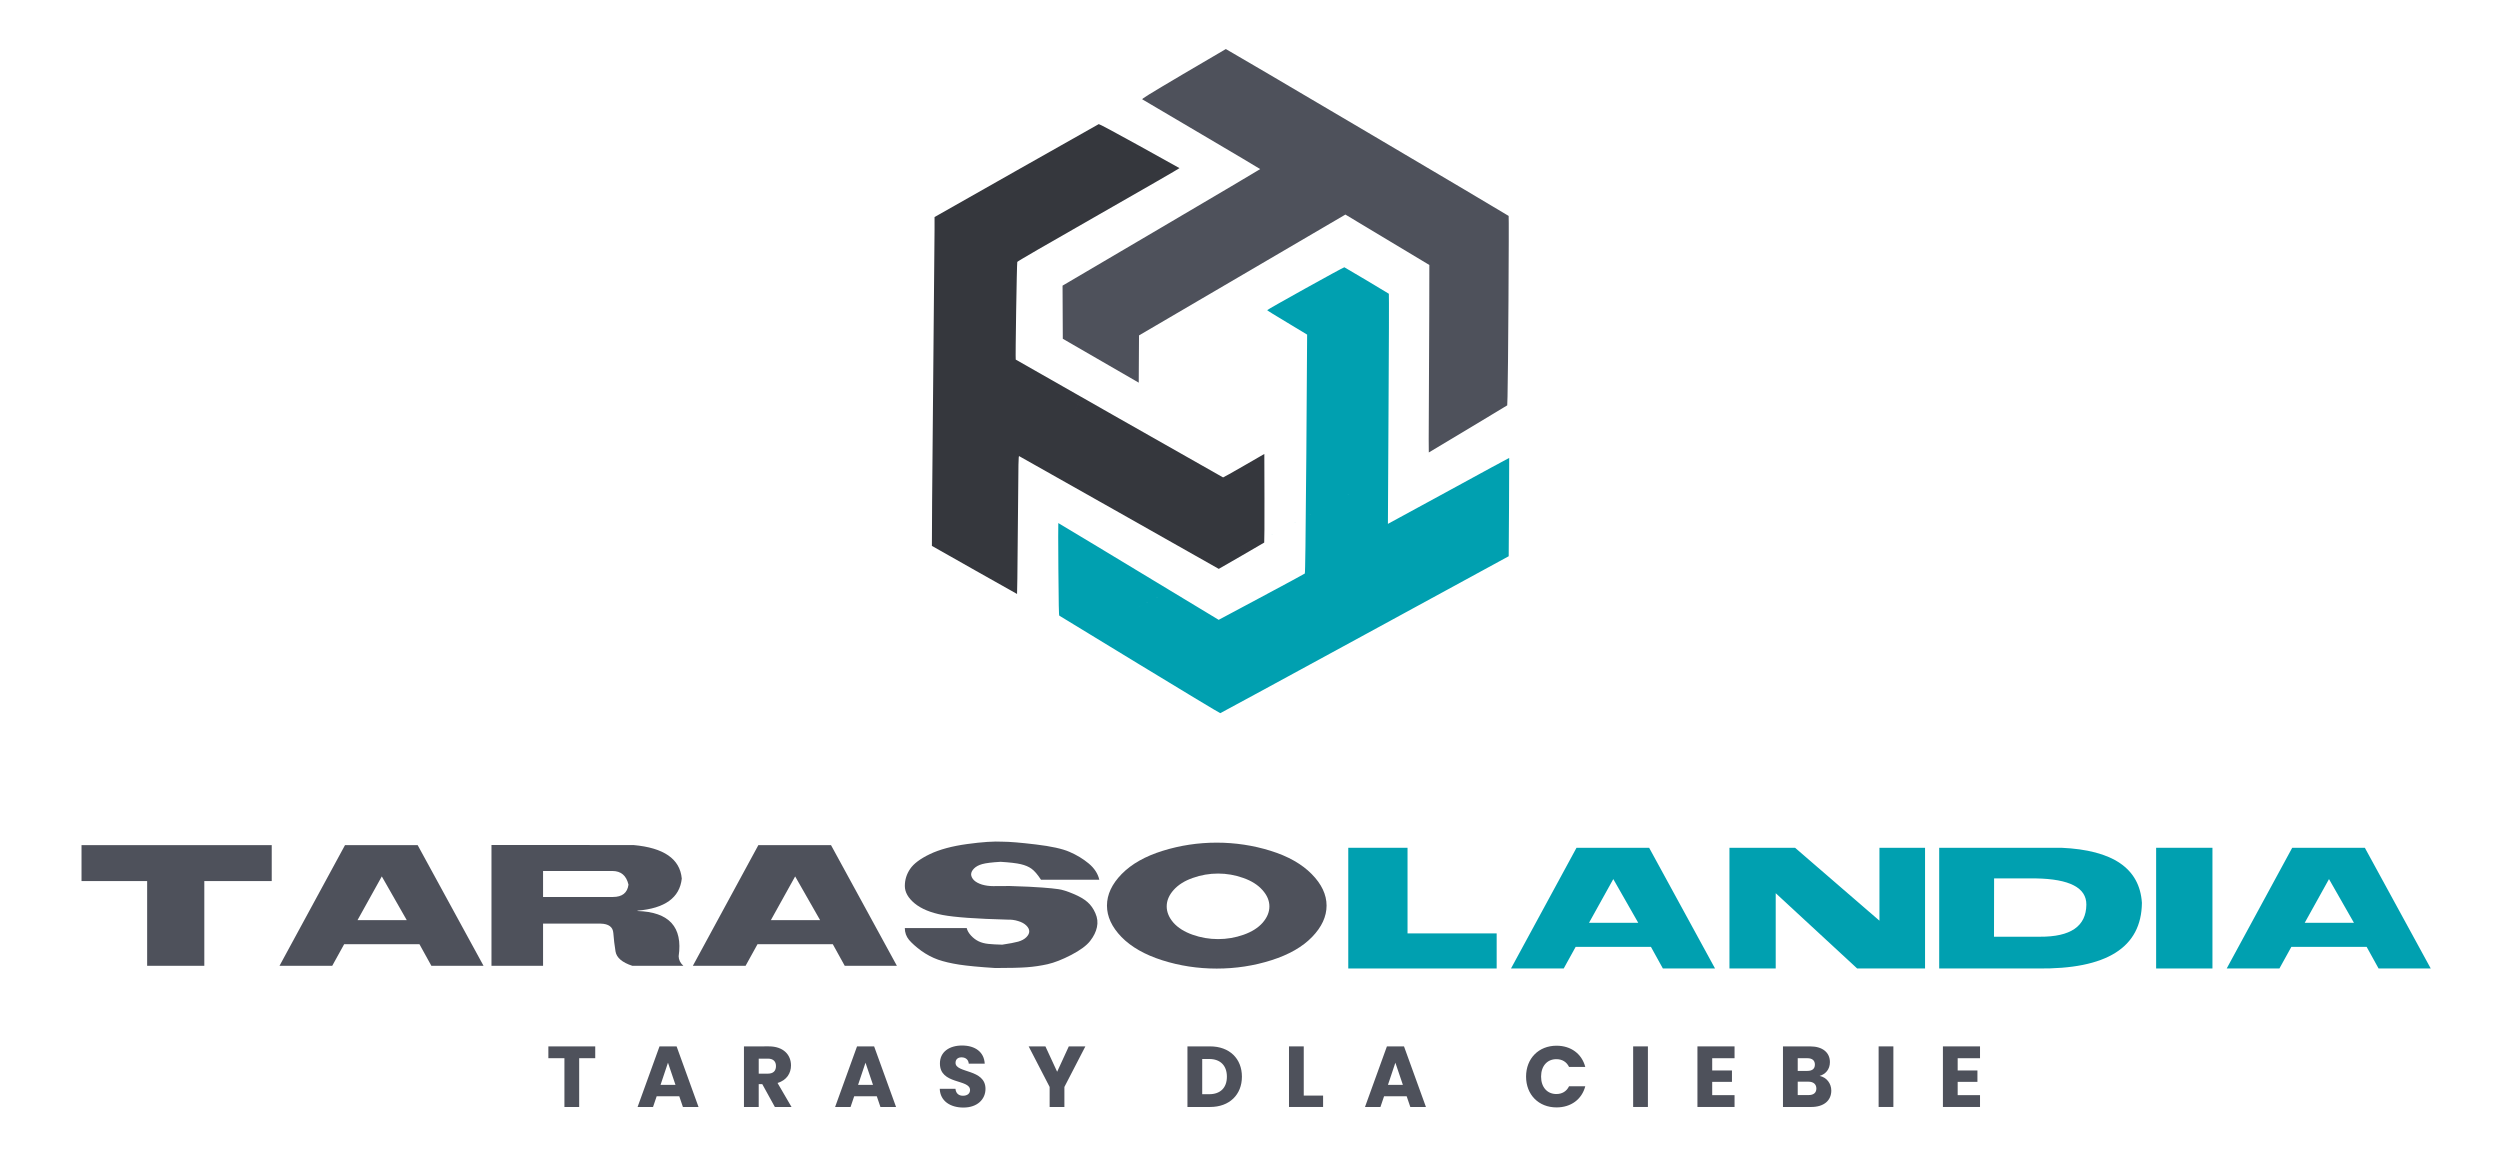 <?xml version="1.0" encoding="UTF-8" standalone="no"?>
<!-- Created with Inkscape (http://www.inkscape.org/) -->

<svg
   xmlns:dc="http://purl.org/dc/elements/1.1/"
   xmlns:cc="http://creativecommons.org/ns#"
   xmlns:rdf="http://www.w3.org/1999/02/22-rdf-syntax-ns#"
   xmlns:svg="http://www.w3.org/2000/svg"
   xmlns="http://www.w3.org/2000/svg"
   xmlns:sodipodi="http://sodipodi.sourceforge.net/DTD/sodipodi-0.dtd"
   xmlns:inkscape="http://www.inkscape.org/namespaces/inkscape"
   version="1.1"
   id="svg4563"
   width="170.4"
   height="80"
   viewBox="0 0 170.4 80"
   sodipodi:docname="logo-tarasolandia.svg"
   inkscape:version="0.92.4 (5da689c313, 2019-01-14)">
  <defs
     id="defs4567" />
  <sodipodi:namedview
     pagecolor="#ffffff"
     bordercolor="#666666"
     borderopacity="1"
     objecttolerance="10"
     gridtolerance="10"
     guidetolerance="10"
     inkscape:pageopacity="0"
     inkscape:pageshadow="2"
     inkscape:window-width="1920"
     inkscape:window-height="1017"
     id="namedview4565"
     showgrid="false"
     showguides="true"
     inkscape:guide-bbox="true"
     inkscape:zoom="4.1666668"
     inkscape:cx="114.91295"
     inkscape:cy="23.371883"
     inkscape:window-x="-8"
     inkscape:window-y="-8"
     inkscape:window-maximized="1"
     inkscape:current-layer="layer6">
    <sodipodi:guide
       position="88.629,31.608"
       orientation="0,1"
       id="guide5158"
       inkscape:locked="false" />
  </sodipodi:namedview>
  <g
     inkscape:groupmode="layer"
     id="layer7"
     inkscape:label="Layer 4"
     transform="translate(0,-19.84)" />
  <g
     inkscape:groupmode="layer"
     id="layer4"
     inkscape:label="Layer 1"
     transform="translate(0,-19.84)" />
  <g
     inkscape:groupmode="layer"
     id="layer5"
     inkscape:label="Layer 2"
     transform="translate(0,-19.84)" />
  <g
     inkscape:groupmode="layer"
     id="layer8"
     inkscape:label="Layer 5"
     transform="translate(0,-19.84)" />
  <g
     inkscape:groupmode="layer"
     id="layer6"
     inkscape:label="Layer 3"
     transform="translate(0,-19.84)">
    <g
       id="g5867"
       transform="matrix(1.103,0,0,1.103,-7.899,10.581)">
      <g
         id="g5121"
         transform="matrix(0.094,0,0,0.094,64.746,9.3)">
        <path
           style="fill:#35373d;fill-opacity:1;stroke-width:0.32"
           d="M 28.109,365.13 C 12.767,356.49 0.127,349.333 0.02,349.225 c -0.108,-0.108 0.241,-45.108 0.774,-100 C 1.327,194.333 1.764,145.739 1.764,141.238 l -3.79e-4,-8.184 53.72,-30.451 c 29.546,-16.748 53.949,-30.539 54.228,-30.646 0.321,-0.123 10.147,5.132 26.68,14.269 14.394,7.955 26.272,14.557 26.395,14.67 0.123,0.113 -23.763,13.886 -53.079,30.606 -34.742,19.815 -53.39,30.623 -53.554,31.04 -0.32,0.815 -1.318,63.922 -1.015,64.219 0.244,0.24 135.907,77.33 136.315,77.461 0.137,0.044 6.292,-3.411 13.679,-7.676 l 13.43,-7.756 0.082,29.018 c 0.045,15.96 -0.027,29.118 -0.16,29.241 -0.133,0.122 -6.909,4.064 -15.057,8.759 l -14.816,8.537 -65.379,-36.974 C 87.274,307.035 57.635,290.312 57.368,290.21 c -0.432,-0.166 -0.512,3.717 -0.723,34.953 -0.131,19.327 -0.328,39.76 -0.439,45.408 l -0.202,10.268 z M 150.872,139.943 c -100.581,212.838 -50.291,106.419 0,0 z"
           id="path4528"
           inkscape:connector-curvature="0"
           sodipodi:nodetypes="sssscscscscccscccccscsscscc" />
        <path
           style="fill:#4e515b;fill-opacity:1;stroke-width:0.32"
           d="m 326.712,258.302 c 0.111,-16.236 0.231,-43.967 0.266,-61.624 l 0.064,-32.104 -27.594,-16.578 -27.594,-16.578 -67.834,39.722 -67.834,39.722 -0.092,15.534 -0.092,15.534 -24.96,-14.427 -24.96,-14.427 -0.083,-17.465 -0.083,-17.465 64.954,-38.202 c 35.725,-21.011 64.958,-38.296 64.963,-38.411 0.005,-0.115 -17.308,-10.397 -38.472,-22.849 -21.164,-12.452 -38.727,-22.808 -39.028,-23.013 -0.465,-0.316 3.635,-2.848 26.994,-16.671 15.148,-8.964 27.718,-16.34 27.933,-16.391 0.345,-0.082 185.174,108.984 185.917,109.708 0.306,0.299 -0.358,107.655 -0.735,118.655 l -0.201,5.87 -25.69,15.49 c -14.129,8.519 -25.769,15.49 -25.866,15.49 -0.097,0 -0.086,-13.284 0.026,-29.52 z"
           id="path4528-9"
           inkscape:connector-curvature="0"
           sodipodi:nodetypes="cccccccccccccscscscccccscc" />
        <path
           style="fill:#00a0b0;fill-opacity:1;stroke-width:0.32"
           d="m 136.643,427.311 c -28.864,-17.594 -52.652,-32.094 -52.863,-32.222 -0.29,-0.177 -0.438,-7.567 -0.611,-30.55 -0.125,-16.674 -0.146,-30.317 -0.046,-30.317 0.148,0 35.543,21.354 97.874,59.049 l 7.554,4.568 28.126,-15.024 c 15.469,-8.263 28.291,-15.197 28.494,-15.409 0.272,-0.284 0.534,-20.866 1.004,-78.625 0.35,-43.032 0.583,-78.33 0.518,-78.439 -0.064,-0.11 -6.021,-3.709 -13.236,-8 -7.215,-4.291 -13.082,-7.923 -13.036,-8.073 0.152,-0.496 50.294,-28.368 50.738,-28.203 0.546,0.203 28.91,17.089 29.264,17.422 0.143,0.134 0.046,34.211 -0.216,75.725 -0.262,41.515 -0.446,75.511 -0.409,75.548 0.037,0.037 17.969,-9.727 39.85,-21.697 21.88,-11.97 39.828,-21.719 39.884,-21.663 0.056,0.056 0,14.621 -0.113,32.368 l -0.215,32.266 -94.56,51.532 c -52.008,28.342 -94.776,51.576 -95.04,51.631 -0.264,0.055 -24.096,-14.295 -52.96,-31.889 z M 218.485,347.048 c -145.657,74.768 -72.828,37.384 0,0 z m 108.202,-59.227 c -217.791,114.252 -108.896,57.126 0,0 z"
           id="path4528-5"
           inkscape:connector-curvature="0"
           sodipodi:nodetypes="ccssscscscccccssccccsccccccc" />
      </g>
      <g
         id="text5151"
         style="font-style:normal;font-variant:normal;font-weight:normal;font-stretch:normal;font-size:12px;line-height:1.25;font-family:Montserrat;-inkscape-font-specification:Montserrat;letter-spacing:0px;word-spacing:0px;fill:#4e515b;fill-opacity:1;stroke:none"
         aria-label="TARASO">
        <path
           id="path5793"
           style="font-style:normal;font-variant:normal;font-weight:normal;font-stretch:normal;font-family:'TS Block Bold';-inkscape-font-specification:'TS Block Bold, ';letter-spacing:-0.4px;fill:#4e515b;fill-opacity:1"
           d="m 12.199,60.618 h 11.754 v 2.221 h -4.166 v 5.238 H 16.254 v -5.238 h -4.055 z"
           inkscape:connector-curvature="0" />
        <path
           id="path5795"
           style="font-style:normal;font-variant:normal;font-weight:normal;font-stretch:normal;font-family:'TS Block Bold';-inkscape-font-specification:'TS Block Bold, ';letter-spacing:-0.4px;fill:#4e515b;fill-opacity:1"
           d="m 29.255,65.253 h 3.041 l -1.541,-2.701 z m -0.773,-4.635 h 4.488 l 4.072,7.459 h -3.223 l -0.738,-1.336 h -4.652 l -0.738,1.336 h -3.258 z"
           inkscape:connector-curvature="0" />
        <path
           id="path5797"
           style="font-style:normal;font-variant:normal;font-weight:normal;font-stretch:normal;font-family:'TS Block Bold';-inkscape-font-specification:'TS Block Bold, ';letter-spacing:-0.4px;fill:#4e515b;fill-opacity:1"
           d="m 37.532,60.612 v 7.465 h 3.188 v -2.607 h 3.557 q 0.744,0.018 0.785,0.58 0.041,0.557 0.135,1.137 0.094,0.58 1.043,0.891 h 3.152 q -0.287,-0.258 -0.293,-0.592 0.393,-2.707 -2.543,-2.795 v -0.023 q 2.543,-0.211 2.736,-1.98 -0.164,-1.822 -2.988,-2.074 z m 7.471,1.605 q 0.797,0 0.996,0.844 -0.1,0.762 -0.961,0.762 H 40.72 V 62.218 Z"
           inkscape:connector-curvature="0" />
        <path
           id="path5799"
           style="font-style:normal;font-variant:normal;font-weight:normal;font-stretch:normal;font-family:'TS Block Bold';-inkscape-font-specification:'TS Block Bold, ';letter-spacing:-0.4px;fill:#4e515b;fill-opacity:1"
           d="m 54.798,65.253 h 3.041 L 56.298,62.552 Z m -0.773,-4.635 h 4.488 l 4.072,7.459 h -3.223 l -0.738,-1.336 h -4.652 l -0.738,1.336 h -3.258 z"
           inkscape:connector-curvature="0" />
        <path
           id="path5801"
           style="font-style:normal;font-variant:normal;font-weight:normal;font-stretch:normal;font-family:'TS Block Bold';-inkscape-font-specification:'TS Block Bold, ';letter-spacing:-0.4px;fill:#4e515b;fill-opacity:1"
           d="m 71.49,62.757 h 3.604 q -0.135,-0.574 -0.662,-1.008 -0.527,-0.434 -1.184,-0.715 -0.656,-0.287 -2.08,-0.457 -1.424,-0.17 -2.039,-0.17 -0.809,-0.047 -2.209,0.146 -1.4,0.193 -2.297,0.621 -0.891,0.428 -1.219,0.914 -0.328,0.48 -0.328,1.055 0,0.574 0.609,1.078 0.615,0.504 1.729,0.715 1.113,0.211 4.002,0.287 0.346,-0.012 0.662,0.088 0.322,0.094 0.504,0.275 0.182,0.176 0.182,0.363 0,0.182 -0.182,0.363 -0.176,0.176 -0.498,0.27 -0.322,0.088 -0.99,0.188 -0.504,-0.012 -0.85,-0.047 -0.346,-0.035 -0.604,-0.158 -0.258,-0.123 -0.475,-0.357 -0.217,-0.24 -0.264,-0.463 h -3.826 q 0,0.41 0.258,0.727 0.264,0.311 0.756,0.674 0.498,0.357 1.043,0.551 0.545,0.188 1.301,0.305 0.756,0.117 2.227,0.211 1.324,0 1.957,-0.047 0.639,-0.047 1.277,-0.188 0.639,-0.146 1.465,-0.574 0.832,-0.434 1.166,-0.861 0.334,-0.428 0.422,-0.855 0.094,-0.434 -0.094,-0.855 -0.182,-0.428 -0.492,-0.697 -0.311,-0.275 -0.879,-0.51 -0.568,-0.24 -0.92,-0.287 -0.352,-0.053 -0.996,-0.1 -0.645,-0.053 -2.004,-0.094 -0.668,0 -1.031,0.006 -0.363,0 -0.686,-0.094 -0.322,-0.1 -0.498,-0.27 -0.17,-0.176 -0.176,-0.363 0.006,-0.188 0.182,-0.363 0.182,-0.182 0.504,-0.27 0.328,-0.094 1.137,-0.141 0.85,0.053 1.248,0.146 0.404,0.094 0.662,0.281 0.264,0.188 0.586,0.68 z"
           inkscape:connector-curvature="0" />
        <path
           id="path5803"
           style="font-style:normal;font-variant:normal;font-weight:normal;font-stretch:normal;font-family:'TS Block Bold';-inkscape-font-specification:'TS Block Bold, ';letter-spacing:-0.4px;fill:#4e515b;fill-opacity:1"
           d="m 82.346,60.466 q 1.717,0 3.334,0.504 1.617,0.504 2.537,1.436 0.92,0.932 0.92,1.951 0,1.014 -0.896,1.939 -0.891,0.92 -2.514,1.436 -1.617,0.516 -3.381,0.516 -1.752,0 -3.369,-0.516 -1.617,-0.516 -2.514,-1.436 -0.896,-0.926 -0.896,-1.939 0,-1.02 0.908,-1.951 0.914,-0.932 2.537,-1.436 1.623,-0.504 3.334,-0.504 z m 0.088,1.91 q -0.809,0 -1.564,0.27 -0.756,0.264 -1.184,0.744 -0.428,0.48 -0.428,1.014 0,0.527 0.416,1.008 0.422,0.475 1.184,0.744 0.762,0.27 1.576,0.27 0.814,0 1.576,-0.27 0.762,-0.27 1.178,-0.744 0.416,-0.48 0.416,-1.008 0,-0.533 -0.434,-1.014 -0.428,-0.48 -1.184,-0.744 -0.756,-0.27 -1.553,-0.27 z"
           inkscape:connector-curvature="0" />
      </g>
      <g
         id="text5747"
         style="font-style:normal;font-variant:normal;font-weight:normal;font-stretch:normal;font-size:12px;line-height:1.25;font-family:Montserrat;-inkscape-font-specification:Montserrat;letter-spacing:0px;word-spacing:0px;fill:#4e515b;fill-opacity:1;stroke:none"
         aria-label="TARASY DLA CIEBIE">
        <path
           id="path5762"
           style="font-style:normal;font-variant:normal;font-weight:bold;font-stretch:normal;font-size:5.333px;font-family:Poppins;-inkscape-font-specification:'Poppins Bold';letter-spacing:2.4px;fill:#4e515b;fill-opacity:1"
           d="m 41.048,73.787 h 0.992 v 3.013 h 0.912 v -3.013 h 0.992 v -0.731 h -2.896 z"
           inkscape:connector-curvature="0" />
        <path
           id="path5764"
           style="font-style:normal;font-variant:normal;font-weight:bold;font-stretch:normal;font-size:5.333px;font-family:Poppins;-inkscape-font-specification:'Poppins Bold';letter-spacing:2.4px;fill:#4e515b;fill-opacity:1"
           d="m 49.362,76.8 h 0.965 l -1.355,-3.744 h -1.056 l -1.355,3.744 h 0.955 l 0.224,-0.661 h 1.397 z m -0.459,-1.365 h -0.923 l 0.459,-1.371 z"
           inkscape:connector-curvature="0" />
        <path
           id="path5766"
           style="font-style:normal;font-variant:normal;font-weight:bold;font-stretch:normal;font-size:5.333px;font-family:Poppins;-inkscape-font-specification:'Poppins Bold';letter-spacing:2.4px;fill:#4e515b;fill-opacity:1"
           d="m 55.113,74.272 c 0,0.293 -0.16,0.469 -0.501,0.469 h -0.565 v -0.928 h 0.565 c 0.341,0 0.501,0.181 0.501,0.459 z m -1.979,-1.216 v 3.744 h 0.912 v -1.413 h 0.219 l 0.779,1.413 h 1.029 l -0.864,-1.483 c 0.576,-0.171 0.832,-0.613 0.832,-1.083 0,-0.651 -0.459,-1.179 -1.376,-1.179 z"
           inkscape:connector-curvature="0" />
        <path
           id="path5768"
           style="font-style:normal;font-variant:normal;font-weight:bold;font-stretch:normal;font-size:5.333px;font-family:Poppins;-inkscape-font-specification:'Poppins Bold';letter-spacing:2.4px;fill:#4e515b;fill-opacity:1"
           d="m 61.568,76.8 h 0.965 l -1.355,-3.744 h -1.056 l -1.355,3.744 h 0.955 l 0.224,-0.661 h 1.397 z m -0.459,-1.365 h -0.923 l 0.459,-1.371 z"
           inkscape:connector-curvature="0" />
        <path
           id="path5770"
           style="font-style:normal;font-variant:normal;font-weight:bold;font-stretch:normal;font-size:5.333px;font-family:Poppins;-inkscape-font-specification:'Poppins Bold';letter-spacing:2.4px;fill:#4e515b;fill-opacity:1"
           d="m 68.06,75.685 c 0,-1.253 -1.851,-0.96 -1.851,-1.611 0,-0.235 0.165,-0.347 0.384,-0.341 0.245,0.005 0.416,0.149 0.432,0.389 h 0.987 c -0.037,-0.715 -0.587,-1.12 -1.403,-1.12 -0.784,0 -1.365,0.395 -1.365,1.104 -0.011,1.328 1.861,0.955 1.861,1.648 0,0.219 -0.171,0.352 -0.437,0.352 -0.256,0 -0.437,-0.139 -0.464,-0.427 h -0.971 c 0.027,0.757 0.656,1.157 1.461,1.157 0.875,0 1.365,-0.523 1.365,-1.152 z"
           inkscape:connector-curvature="0" />
        <path
           id="path5772"
           style="font-style:normal;font-variant:normal;font-weight:bold;font-stretch:normal;font-size:5.333px;font-family:Poppins;-inkscape-font-specification:'Poppins Bold';letter-spacing:2.4px;fill:#4e515b;fill-opacity:1"
           d="m 72.024,75.563 v 1.237 h 0.912 v -1.237 l 1.296,-2.507 h -1.024 l -0.72,1.568 -0.725,-1.568 h -1.035 z"
           inkscape:connector-curvature="0" />
        <path
           id="path5774"
           style="font-style:normal;font-variant:normal;font-weight:bold;font-stretch:normal;font-size:5.333px;font-family:Poppins;-inkscape-font-specification:'Poppins Bold';letter-spacing:2.4px;fill:#4e515b;fill-opacity:1"
           d="M 81.943,73.056 H 80.54 v 3.744 h 1.403 c 1.195,0 1.963,-0.763 1.963,-1.872 0,-1.115 -0.768,-1.872 -1.963,-1.872 z m -0.491,2.955 v -2.176 h 0.432 c 0.688,0 1.093,0.405 1.093,1.093 0,0.688 -0.405,1.083 -1.093,1.083 z"
           inkscape:connector-curvature="0" />
        <path
           id="path5776"
           style="font-style:normal;font-variant:normal;font-weight:bold;font-stretch:normal;font-size:5.333px;font-family:Poppins;-inkscape-font-specification:'Poppins Bold';letter-spacing:2.4px;fill:#4e515b;fill-opacity:1"
           d="m 86.815,73.056 v 3.744 h 2.107 v -0.704 h -1.195 v -3.04 z"
           inkscape:connector-curvature="0" />
        <path
           id="path5778"
           style="font-style:normal;font-variant:normal;font-weight:bold;font-stretch:normal;font-size:5.333px;font-family:Poppins;-inkscape-font-specification:'Poppins Bold';letter-spacing:2.4px;fill:#4e515b;fill-opacity:1"
           d="m 94.312,76.8 h 0.965 l -1.355,-3.744 h -1.056 l -1.355,3.744 h 0.955 l 0.224,-0.661 h 1.397 z m -0.459,-1.365 h -0.923 l 0.459,-1.371 z"
           inkscape:connector-curvature="0" />
        <path
           id="path5780"
           style="font-style:normal;font-variant:normal;font-weight:bold;font-stretch:normal;font-size:5.333px;font-family:Poppins;-inkscape-font-specification:'Poppins Bold';letter-spacing:2.4px;fill:#4e515b;fill-opacity:1"
           d="m 101.465,74.923 c 0,1.12 0.779,1.904 1.883,1.904 0.891,0 1.563,-0.496 1.776,-1.307 h -1.003 c -0.155,0.32 -0.437,0.48 -0.784,0.48 -0.56,0 -0.944,-0.416 -0.944,-1.077 0,-0.661 0.384,-1.077 0.944,-1.077 0.347,0 0.629,0.16 0.784,0.48 h 1.003 c -0.213,-0.811 -0.885,-1.312 -1.776,-1.312 -1.104,0 -1.883,0.789 -1.883,1.909 z"
           inkscape:connector-curvature="0" />
        <path
           id="path5782"
           style="font-style:normal;font-variant:normal;font-weight:bold;font-stretch:normal;font-size:5.333px;font-family:Poppins;-inkscape-font-specification:'Poppins Bold';letter-spacing:2.4px;fill:#4e515b;fill-opacity:1"
           d="m 108.082,76.8 h 0.912 v -3.744 h -0.912 z"
           inkscape:connector-curvature="0" />
        <path
           id="path5784"
           style="font-style:normal;font-variant:normal;font-weight:bold;font-stretch:normal;font-size:5.333px;font-family:Poppins;-inkscape-font-specification:'Poppins Bold';letter-spacing:2.4px;fill:#4e515b;fill-opacity:1"
           d="m 114.348,73.056 h -2.293 v 3.744 h 2.293 v -0.731 h -1.381 v -0.821 h 1.221 v -0.704 h -1.221 v -0.757 h 1.381 z"
           inkscape:connector-curvature="0" />
        <path
           id="path5786"
           style="font-style:normal;font-variant:normal;font-weight:bold;font-stretch:normal;font-size:5.333px;font-family:Poppins;-inkscape-font-specification:'Poppins Bold';letter-spacing:2.4px;fill:#4e515b;fill-opacity:1"
           d="m 119.404,75.659 c 0,0.267 -0.176,0.405 -0.48,0.405 h -0.672 v -0.827 h 0.661 c 0.304,0 0.491,0.155 0.491,0.421 z m -0.091,-1.477 c 0,0.256 -0.165,0.389 -0.464,0.389 h -0.597 v -0.784 h 0.597 c 0.299,0 0.464,0.139 0.464,0.395 z m 1.013,1.6 c 0,-0.427 -0.283,-0.811 -0.72,-0.901 0.363,-0.107 0.635,-0.4 0.635,-0.853 0,-0.592 -0.453,-0.971 -1.216,-0.971 h -1.685 v 3.744 h 1.744 c 0.789,0 1.243,-0.4 1.243,-1.019 z"
           inkscape:connector-curvature="0" />
        <path
           id="path5788"
           style="font-style:normal;font-variant:normal;font-weight:bold;font-stretch:normal;font-size:5.333px;font-family:Poppins;-inkscape-font-specification:'Poppins Bold';letter-spacing:2.4px;fill:#4e515b;fill-opacity:1"
           d="m 123.251,76.8 h 0.912 v -3.744 h -0.912 z"
           inkscape:connector-curvature="0" />
        <path
           id="path5790"
           style="font-style:normal;font-variant:normal;font-weight:bold;font-stretch:normal;font-size:5.333px;font-family:Poppins;-inkscape-font-specification:'Poppins Bold';letter-spacing:2.4px;fill:#4e515b;fill-opacity:1"
           d="m 129.517,73.056 h -2.293 v 3.744 h 2.293 v -0.731 h -1.381 v -0.821 h 1.221 v -0.704 h -1.221 v -0.757 h 1.381 z"
           inkscape:connector-curvature="0" />
      </g>
      <g
         id="text5156"
         style="font-style:normal;font-variant:normal;font-weight:normal;font-stretch:normal;font-size:12px;line-height:1.25;font-family:Montserrat;-inkscape-font-specification:Montserrat;letter-spacing:0px;word-spacing:0px;fill:#00a0b0;fill-opacity:1;stroke:none"
         aria-label="LANDIA">
        <path
           id="path5749"
           style="font-style:normal;font-variant:normal;font-weight:normal;font-stretch:normal;font-family:'TS Block Bold';-inkscape-font-specification:'TS Block Bold, ';fill:#00a0b0;fill-opacity:1"
           d="m 90.478,68.242 h 9.17 v -2.168 h -5.508 v -5.291 h -3.662 z"
           inkscape:connector-curvature="0" />
        <path
           id="path5751"
           style="font-style:normal;font-variant:normal;font-weight:normal;font-stretch:normal;font-family:'TS Block Bold';-inkscape-font-specification:'TS Block Bold, ';fill:#00a0b0;fill-opacity:1"
           d="m 105.355,65.418 h 3.041 l -1.541,-2.701 z m -0.773,-4.635 h 4.488 l 4.072,7.459 h -3.223 l -0.738,-1.336 h -4.652 l -0.738,1.336 h -3.258 z"
           inkscape:connector-curvature="0" />
        <path
           id="path5753"
           style="font-style:normal;font-variant:normal;font-weight:normal;font-stretch:normal;font-family:'TS Block Bold';-inkscape-font-specification:'TS Block Bold, ';fill:#00a0b0;fill-opacity:1"
           d="m 114.033,60.783 v 7.459 h 2.859 v -4.652 l 5.033,4.652 h 4.195 v -7.459 h -2.818 v 4.506 l -5.215,-4.506 z"
           inkscape:connector-curvature="0" />
        <path
           id="path5755"
           style="font-style:normal;font-variant:normal;font-weight:normal;font-stretch:normal;font-family:'TS Block Bold';-inkscape-font-specification:'TS Block Bold, ';fill:#00a0b0;fill-opacity:1"
           d="m 126.994,60.783 v 7.459 h 6.064 q 6.422,0.088 6.463,-4.055 -0.205,-3.193 -4.975,-3.404 z m 5.971,1.893 q 3.135,0.053 3.123,1.623 -0.018,1.998 -2.871,1.98 h -2.836 l 0.006,-3.604 z"
           inkscape:connector-curvature="0" />
        <path
           id="path5757"
           style="font-style:normal;font-variant:normal;font-weight:normal;font-stretch:normal;font-family:'TS Block Bold';-inkscape-font-specification:'TS Block Bold, ';fill:#00a0b0;fill-opacity:1"
           d="m 140.4,60.783 v 7.459 h 3.48 v -7.459 z"
           inkscape:connector-curvature="0" />
        <path
           id="path5759"
           style="font-style:normal;font-variant:normal;font-weight:normal;font-stretch:normal;font-family:'TS Block Bold';-inkscape-font-specification:'TS Block Bold, ';fill:#00a0b0;fill-opacity:1"
           d="m 149.582,65.418 h 3.041 l -1.541,-2.701 z m -0.773,-4.635 h 4.488 l 4.072,7.459 h -3.223 l -0.738,-1.336 h -4.652 l -0.738,1.336 h -3.258 z"
           inkscape:connector-curvature="0" />
      </g>
    </g>
  </g>
</svg>
